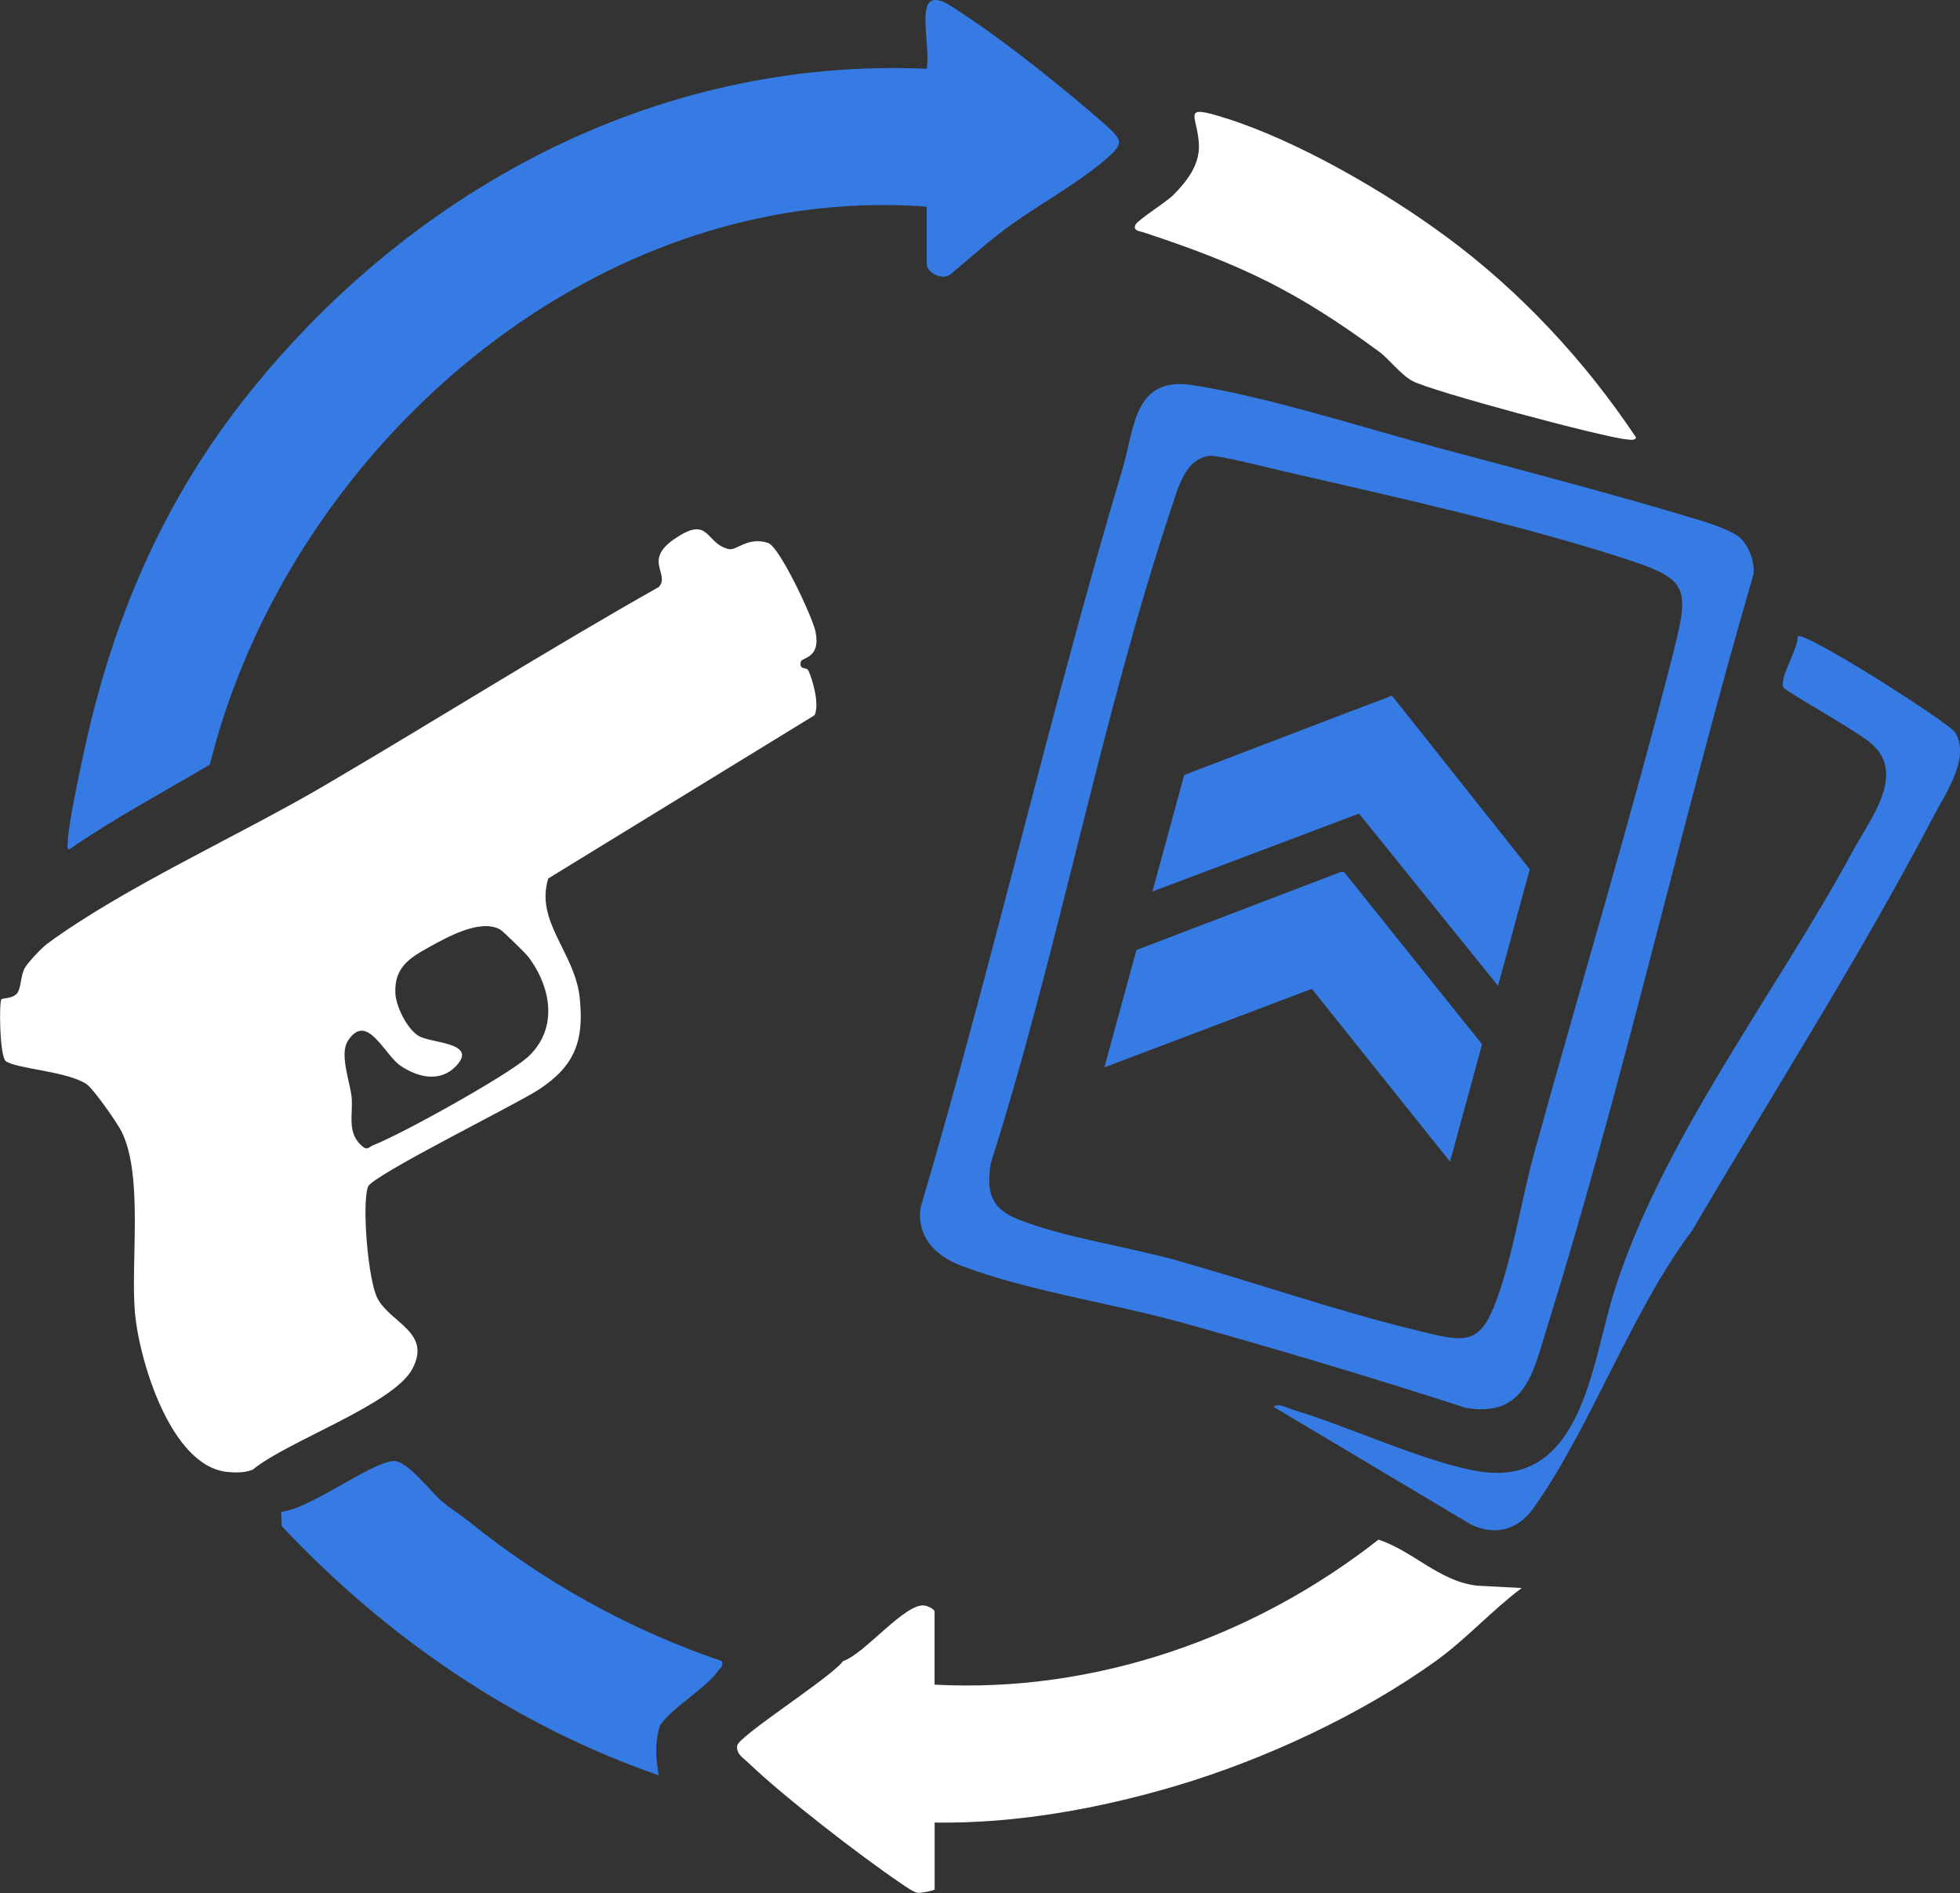 <?xml version="1.0" encoding="UTF-8"?>
<svg id="Layer_2" data-name="Layer 2" xmlns="http://www.w3.org/2000/svg" viewBox="0 0 277.8 268.24">
  <rect x="0" y="0" width="277.8" height="268.24" fill="#333333" stroke="none"/>
  <defs>
    <style>
      .cls-1 {
        fill: #fff;
      }

      .cls-2 {
        fill: #367be3;
      }
    </style>
  </defs>
  <g id="Layer_1-2" data-name="Layer 1">
    <g>
      <path class="cls-2" d="M131.35,1.09c.67-2.49,3.69-.05,4.87.71,6.03,3.88,14.94,11.01,20.37,15.81,2.74,2.42,2.65,2.83-.16,5.21-3.78,3.21-9.36,6.28-13.48,9.29-2.77,2.02-5.42,4.41-8.06,6.62-1.14,1.15-3.54-.01-3.54-1.34v-8.1c-5.75-.47-12.32-.22-18.09.61-40.12,5.78-73.87,39.75-83.52,78.45-6.65,3.93-13.48,7.57-19.86,11.97-.45.08-.29-.47-.29-.84.04-2.52,1.75-10.34,2.38-13.26,3.91-18.08,10.91-34.57,22.23-49.12C57.44,27.27,92.69,8.03,131.35,9.75c.41-2.37-.56-6.58,0-8.66Z"/>
      <path class="cls-1" d="M132.47,238.72c22.68,1.21,45.17-6.63,62.91-20.55,4.93,1.63,8.61,5.9,13.94,6.52l6.36.34c-4.23,3.16-7.87,7.24-12.15,10.32-10.56,7.59-24.23,13.97-36.88,17.72-10.93,3.24-22.76,5.37-34.18,5.19v9.49c0,.12-1.95.54-2.39.47-.66-.11-1.85-.98-2.5-1.42-5.66-3.83-16.62-12.3-21.47-16.97-.74-.72-1.78-1.26-1.63-2.45.17-1.39,13.45-9.77,15.01-12,3.07-1,8.82-8.3,11.56-7.87.47.07,1.41.5,1.41.87v10.33Z"/>
      <path class="cls-1" d="M204.84,33.43c10.61,7.82,19.71,17.58,27.03,28.54-.04.51-.95.32-1.39.28-3.34-.31-27.67-6.83-30.28-8.26-1.74-.95-3.25-3.07-4.78-4.19-11.76-8.64-19.52-12.32-33.36-16.88-.48-.16-1.57-.21-1.11-1.1.34-.67,4.35-3.19,5.33-4.17,1.9-1.9,3.71-4.21,3.65-7.01-.1-4.3-2.83-5.99,3.84-3.88,10.13,3.2,22.52,10.37,31.07,16.68Z"/>
      <path class="cls-2" d="M274.08,115.62c-10.54,20.12-22.73,39.13-34.23,58.73-8.66,11.49-14.34,27.91-22.57,39.45-2.13,2.99-5.4,3.87-8.79,2.23l-27.99-16.68c.64-.6,2.11.23,2.89.46,7.73,2.29,19.08,7.62,26.46,8.72,14.37,2.13,15.74-15.24,18.84-25.21,6.7-21.58,23.03-42.61,33.91-62.71,2.56-4.72,7.46-10.76,2.8-15.1-1.97-1.83-12.22-7.45-12.61-8.08-.75-1.21,2.15-5.6,2-7.26,1.05-.79,21.63,12.37,22.36,13.65,2.09,3.65-1.35,8.52-3.07,11.8Z"/>
      <path class="cls-2" d="M66.33,215.5c10.84,8.73,22.72,15.36,35.98,19.88.22.83-.21.92-.54,1.4-1.65,2.37-6.37,5.1-8.22,7.69-.77,2.49-.61,4.59-.18,7.1-20.41-7.05-38.71-19.61-53.44-35.32l-.09-2.02c4.13-.38,12.69-7.02,15.93-7.2,1.94-.11,5.26,4.37,6.88,5.73,1.16.98,2.49,1.79,3.68,2.74Z"/>
      <path class="cls-1" d="M113.48,93.81c.13-.72,2.91-.42,2.1-4.34-.42-2.03-5.08-11.98-6.71-12.53-2.87-.96-4.45,1.13-5.58.87-3.43-.8-2.64-4.93-7.75-1.4-4.39,3.04-.53,4.92-2.15,6.76-16,9.04-31.57,18.86-47.39,28.14-12.08,7.09-28.34,14.37-39.32,22.43-.75.55-2.88,2.78-3.25,3.58-.53,1.14-.44,2.74-1.02,3.45-.62.76-2.01.62-2.21.85-.35.39-.26,8,.61,8.73,1.3,1.09,8.72,1.42,11.46,3.28.98.67,4.39,5.53,5,6.79,3.05,6.27,1.24,18.36,1.85,25.52.57,6.68,5.04,21.84,13.1,22.64,1.18.12,2.5.13,3.61-.33,4.79-3.99,19.91-9.22,22.6-14.25,2.81-5.24-3.12-6.51-4.94-10.05-1.34-2.61-2.21-13.26-1.34-15.78.54-1.58,20.99-11.66,24.21-13.77,5.07-3.32,6.47-6.86,5.8-13.07-.69-6.35-6.35-10.77-4.45-16.85l37.74-23.13c.72-1.45-.2-4.85-.86-6.3-.29-.63-1.32,0-1.1-1.24ZM74.65,149.91c-2.87,2.55-17.95,10.94-21.75,12.36-.45.17-.81.74-1.41.27-2.51-1.96-1.35-4.76-1.68-7.3-.3-2.24-1.7-5.92-.49-7.77,2.71-4.15,5.14,2.01,7.48,3.57,2.45,1.64,5.58,2.39,7.84.02,3.19-3.35-3.53-3.21-5.28-4.25-1.67-.99-3.28-4.26-3.33-6.16-.11-3.51,1.93-4.86,4.68-6.38,2.76-1.53,7.35-4.09,10.15-2.57.41.22,3.72,3.45,4.1,3.98,3.27,4.46,4.15,10.28-.29,14.23Z"/>
      <path class="cls-2" d="M246.19,75.88c-1.52-1-4.01-1.78-5.8-2.32-11.73-3.54-24.43-6.86-36.31-10.04-10.62-2.84-24.64-7.37-35.15-8.96-8.24-1.25-8.14,6.2-9.79,11.73-10.36,34.74-18.39,70.09-28.67,104.85-.54,4.21,2.13,6.82,5.8,8.23,9.19,3.52,21.75,5.39,31.53,8.12,13.37,3.74,26.73,7.72,39.93,12,8.51,1.48,9.59-5.16,11.6-11.59,10.96-35.11,18.91-71.23,29.21-106.55.21-1.84-.83-4.49-2.34-5.48ZM237.3,91.96c-6.06,23.83-13.24,47.54-19.8,71.24-1.75,6.32-2.75,13-4.78,19.24-2.8,8.62-4.49,7.92-12.8,5.86-11.13-2.75-22.21-6.62-33.27-9.73-6.74-1.89-16.45-3.33-22.59-5.89-3.76-1.57-4.22-3.96-3.64-7.82,9.68-30.43,15.62-63.05,25.72-93.23.89-2.66,1.88-6.59,5.26-7.03,1.2-.16,8.95,1.82,10.9,2.27,15.12,3.45,33.41,7.56,48.01,12.3,8.71,2.83,9.24,3.92,6.98,12.8Z"/>
      <g>
        <path class="cls-2" d="M197.33,98.63l19.49,24.55-4.5,16.51-19.7-24.4-29.28,11.04,4.5-16.51c9.6-3.65,19.17-7.36,28.78-10.98.18-.07.36-.1.48-.27l.23.06Z"/>
        <polygon class="cls-2" points="205.52 164.61 185.93 140.12 156.53 151.25 161.07 134.62 190.01 123.57 190.47 123.53 210.06 147.98 205.52 164.61"/>
      </g>
    </g>
  </g>
</svg>